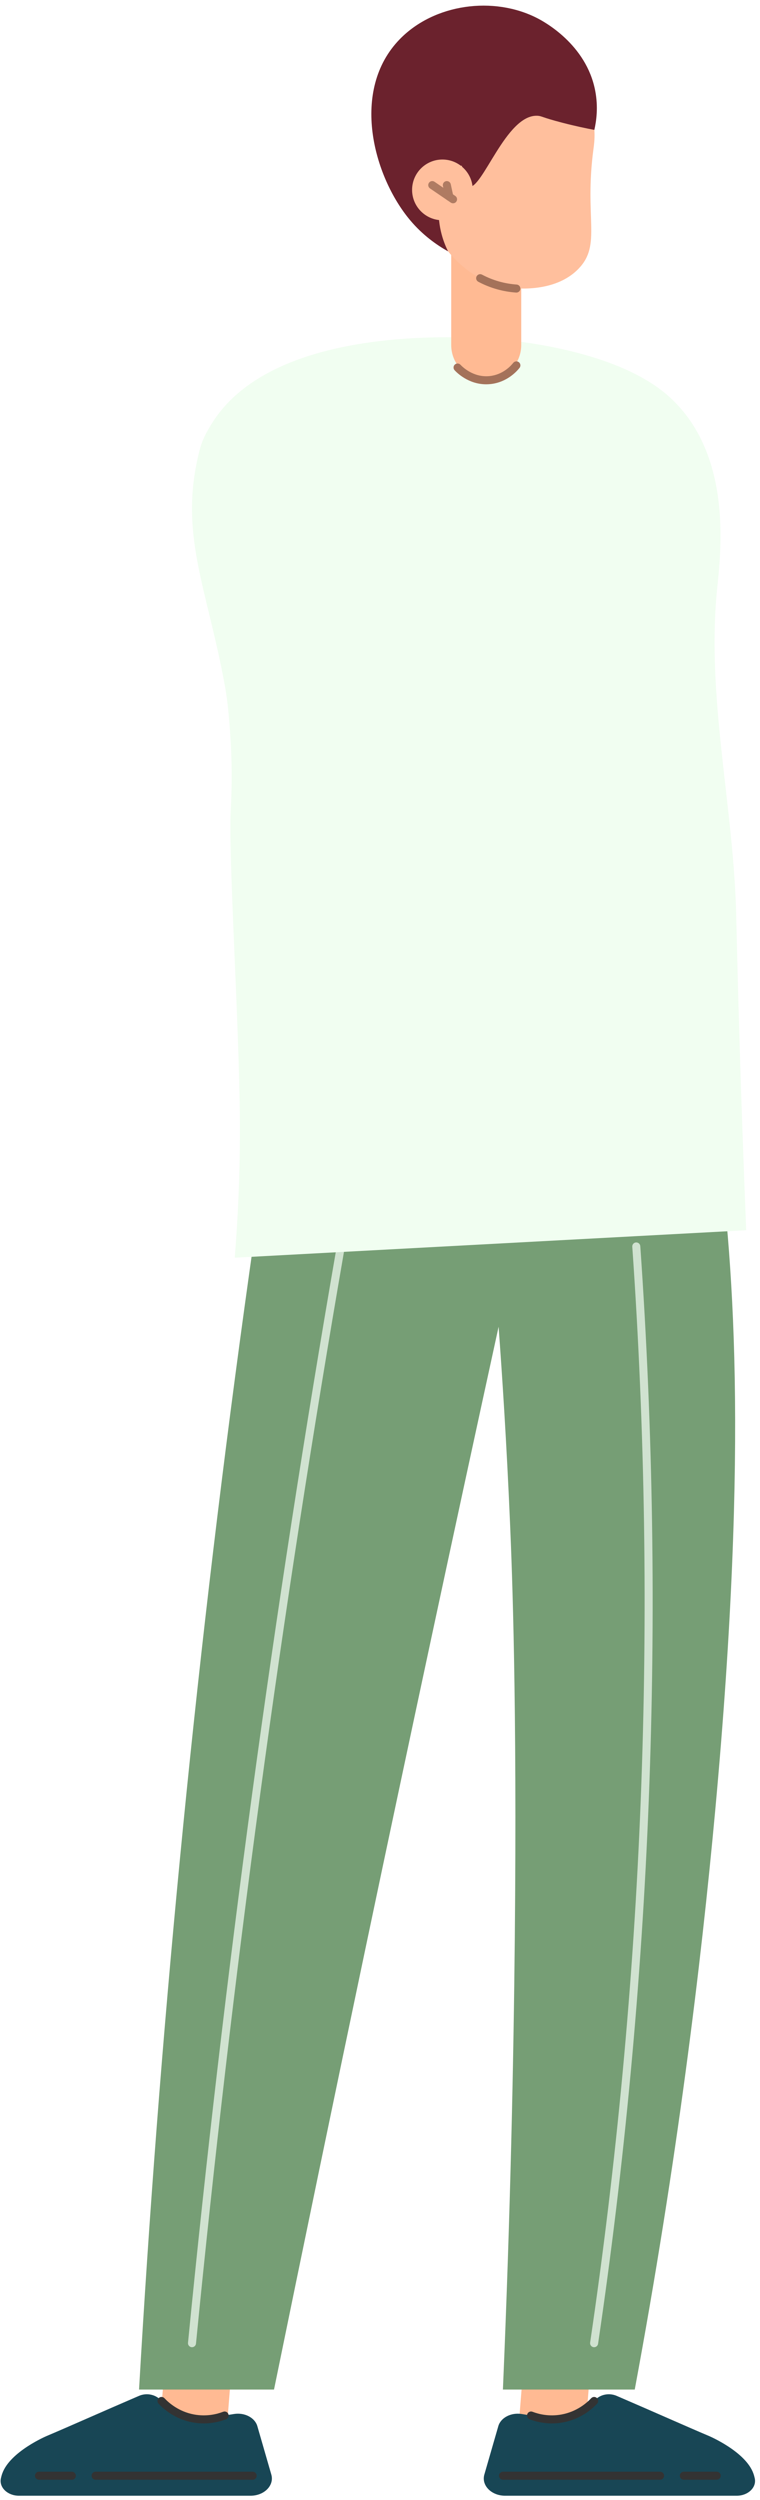 <?xml version="1.0" encoding="UTF-8"?> <svg xmlns="http://www.w3.org/2000/svg" width="133" height="437" viewBox="0 0 133 437" fill="none"><path d="M104.224 402.443L92.563 401.513L90.795 423.687L102.455 424.617L104.224 402.443Z" fill="#FFBA93"></path><path d="M87.205 424.074L84.759 432.54C84.213 434.43 85.99 436.238 88.394 436.238H128.929C130.91 436.238 132.414 434.802 132.089 433.225C132.03 432.941 131.951 432.651 131.845 432.354C130.479 428.511 124.081 425.802 124.081 425.802C119.942 424.051 114.527 421.625 107.917 418.783C106.548 418.194 104.937 418.539 103.974 419.675C103.252 420.525 102.216 421.442 100.782 422.07C98.856 422.914 97.108 422.846 96.246 422.753L91.288 421.953C89.441 421.654 87.633 422.594 87.205 424.074Z" fill="#184655"></path><path d="M115.513 433.445H88.025C87.637 433.445 87.322 433.131 87.322 432.742C87.322 432.352 87.637 432.038 88.025 432.038H115.513C115.901 432.038 116.216 432.353 116.216 432.742C116.216 433.13 115.902 433.445 115.513 433.445Z" fill="#333333"></path><path d="M125.422 433.445H119.669C119.28 433.445 118.965 433.131 118.965 432.742C118.965 432.352 119.28 432.038 119.669 432.038H125.422C125.81 432.038 126.125 432.353 126.125 432.742C126.125 433.13 125.81 433.445 125.422 433.445Z" fill="#333333"></path><path d="M96.584 423.6C94.975 423.6 93.626 423.237 92.681 422.874C92.318 422.736 92.136 422.33 92.275 421.966C92.414 421.603 92.822 421.423 93.184 421.561C94.321 421.996 96.124 422.432 98.265 422.039C100.916 421.552 102.659 420.047 103.461 419.193C103.728 418.909 104.173 418.896 104.455 419.162C104.739 419.428 104.752 419.873 104.486 420.156C103.565 421.136 101.565 422.864 98.519 423.422C97.842 423.547 97.194 423.6 96.584 423.6Z" fill="#333333"></path><path d="M28.013 423.722L39.673 424.652L41.442 402.478L29.781 401.548L28.013 423.722Z" fill="#FFBA93"></path><path d="M45.035 424.074L47.482 432.54C48.028 434.43 46.251 436.238 43.847 436.238H3.312C1.33 436.238 -0.174 434.801 0.152 433.224C0.211 432.941 0.29 432.65 0.395 432.354C1.762 428.511 8.16 425.802 8.16 425.802C12.298 424.051 17.714 421.625 24.324 418.782C25.693 418.194 27.304 418.538 28.267 419.675C28.988 420.525 30.024 421.441 31.459 422.07C33.385 422.914 35.133 422.846 35.995 422.753L40.953 421.952C42.8 421.653 44.607 422.593 45.035 424.074Z" fill="#184655"></path><path d="M44.214 433.445H16.727C16.339 433.445 16.024 433.131 16.024 432.742C16.024 432.352 16.339 432.038 16.727 432.038H44.214C44.603 432.038 44.918 432.353 44.918 432.742C44.918 433.13 44.603 433.445 44.214 433.445Z" fill="#333333"></path><path d="M12.572 433.445H6.819C6.431 433.445 6.116 433.131 6.116 432.742C6.116 432.352 6.431 432.038 6.819 432.038H12.572C12.96 432.038 13.276 432.353 13.276 432.742C13.276 433.13 12.961 433.445 12.572 433.445Z" fill="#333333"></path><path d="M35.656 423.599C35.047 423.599 34.399 423.547 33.722 423.423C30.676 422.865 28.675 421.137 27.754 420.157C27.488 419.874 27.502 419.428 27.785 419.162C28.068 418.896 28.514 418.909 28.779 419.193C29.582 420.047 31.325 421.553 33.975 422.04C36.118 422.431 37.921 421.996 39.058 421.561C39.419 421.423 39.827 421.603 39.966 421.967C40.105 422.329 39.923 422.736 39.56 422.875C38.614 423.236 37.266 423.599 35.656 423.599Z" fill="#333333"></path><path d="M88.009 417.681C89.339 386.492 89.882 359.827 90.088 338.908C90.498 297.341 89.62 274.754 89.269 266.527C88.656 252.138 87.868 240.2 87.256 231.905C79.34 268.15 71.562 304.429 63.922 340.744C58.529 366.378 53.207 392.024 47.953 417.68H24.332C27.836 356.967 33.793 293.739 42.815 228.303C44.951 212.812 47.217 197.502 49.602 182.374C73.869 181.485 98.137 180.597 122.404 179.708C123.189 183.971 124.268 190.212 125.316 197.775C128.248 218.931 131.131 251.713 125.158 316.509C122.677 343.435 118.5 377.809 111.081 417.68C103.391 417.681 95.7 417.681 88.009 417.681Z" fill="#769E75"></path><path d="M103.97 410.278C103.936 410.278 103.901 410.276 103.866 410.271C103.482 410.214 103.216 409.857 103.273 409.472C107.902 378.184 110.88 346.298 112.126 314.695C113.392 282.562 112.895 250.002 110.65 217.92C110.623 217.532 110.915 217.196 111.302 217.168C111.691 217.156 112.026 217.433 112.053 217.821C114.302 249.954 114.8 282.565 113.531 314.75C112.283 346.402 109.3 378.341 104.664 409.678C104.613 410.027 104.313 410.278 103.97 410.278Z" fill="#D0E2D0"></path><path d="M33.6 410.278C33.577 410.278 33.554 410.277 33.531 410.275C33.144 410.237 32.861 409.893 32.9 409.507C36.032 377.615 39.807 345.344 44.12 313.586C48.424 281.89 53.382 249.836 58.855 218.318C58.922 217.935 59.288 217.682 59.668 217.745C60.051 217.811 60.307 218.176 60.241 218.558C54.77 250.06 49.815 282.096 45.513 313.775C41.202 345.515 37.43 377.77 34.299 409.643C34.264 410.007 33.958 410.278 33.6 410.278Z" fill="#D0E2D0"></path><path d="M41.077 219.841C41.904 209.596 42.012 201.299 41.974 195.82C41.85 178.311 39.943 149.842 40.387 141.435C40.407 141.063 40.503 139.328 40.533 136.974C40.56 134.786 40.527 132.005 40.319 128.791C40.093 125.312 39.816 122.444 39.393 120.093C36.273 102.73 31.143 93.262 34.952 78.604C35.397 76.893 36.041 75.69 37.05 74.055C46.356 59.002 72.508 58.65 82.569 59.027C84.112 59.085 85.216 59.149 85.841 59.195C88.635 59.4 107.268 60.82 116.813 69.082C117.238 69.45 117.897 70.051 118.682 70.902C128.097 81.112 126.097 96.987 125.497 102.938C123.585 121.903 128.403 140.968 128.839 160.025C129.122 172.446 129.631 191.37 130.585 215.039C100.748 216.639 70.913 218.24 41.077 219.841Z" fill="#F1FEF1"></path><path d="M85.09 66.44C81.706 66.44 78.963 63.697 78.963 60.313V43.547C78.963 43.27 79.188 43.046 79.465 43.046H90.715C90.992 43.046 91.216 43.271 91.216 43.547V60.313C91.216 63.697 88.473 66.44 85.09 66.44Z" fill="#FFBA93"></path><path d="M103.858 26.035C102.228 38.177 105.3 42.732 101.278 46.94C96.99 51.427 89.567 50.362 88.84 50.247C79.301 48.744 73.876 38.602 72.566 31.107C72.157 28.763 70.591 17.725 77.33 13.134C79.88 11.397 82.887 11.616 88.84 11.967C92.865 12.206 97.822 12.565 101.091 16.036C102.297 17.317 102.924 18.649 103.064 18.956C104.44 21.968 104.02 24.823 103.858 26.035Z" fill="#FFBF9D"></path><path d="M90.367 51.142C90.35 51.142 90.334 51.141 90.317 51.14C89.193 51.062 88.074 50.869 86.99 50.566C85.85 50.247 84.743 49.803 83.699 49.249C83.356 49.067 83.225 48.641 83.408 48.298C83.59 47.955 84.016 47.823 84.359 48.007C85.314 48.514 86.326 48.919 87.37 49.212C88.36 49.489 89.385 49.665 90.414 49.737C90.801 49.764 91.094 50.1 91.067 50.487C91.042 50.858 90.733 51.142 90.367 51.142Z" fill="#A4725A"></path><path d="M104.164 15.869C104.71 18.721 104.364 21.163 104.011 22.706C102.688 22.457 100.732 22.056 98.383 21.445C94.727 20.494 94.831 20.277 94.069 20.236C88.52 19.942 84.391 33.316 81.987 32.66C81.495 32.526 80.962 31.773 80.837 28.98C80.462 28.97 80.183 28.946 79.971 28.921C79.499 28.865 79.329 28.855 79.271 28.854C78.332 28.837 75.595 34.657 77.292 40.983C77.653 42.333 78.126 43.365 78.414 43.941C76.425 42.825 73.983 41.116 71.787 38.508C65.359 30.874 61.246 15.794 69.963 6.847C76.004 0.648 86.378 -0.731 94.002 3.166C95.117 3.736 102.604 7.705 104.164 15.869Z" fill="#6B222D"></path><path d="M77.423 38.498C80.354 38.498 82.73 36.123 82.73 33.191C82.73 30.261 80.354 27.884 77.423 27.884C74.492 27.884 72.116 30.261 72.116 33.191C72.116 36.123 74.492 38.498 77.423 38.498Z" fill="#FFBF9D"></path><path d="M79.283 35.536C79.146 35.536 79.009 35.496 78.887 35.414L75.248 32.934C74.927 32.716 74.844 32.279 75.063 31.957C75.281 31.635 75.718 31.553 76.04 31.772L79.679 34.252C80 34.471 80.083 34.908 79.864 35.229C79.729 35.429 79.508 35.536 79.283 35.536Z" fill="#AF7B62"></path><path d="M78.639 35.098C78.316 35.098 78.024 34.873 77.952 34.544L77.51 32.503C77.427 32.123 77.669 31.748 78.048 31.666C78.426 31.584 78.802 31.825 78.885 32.204L79.327 34.246C79.409 34.626 79.169 35 78.789 35.083C78.739 35.093 78.688 35.098 78.639 35.098Z" fill="#AF7B62"></path><path d="M85.082 67.174C81.974 67.174 79.951 65.148 79.554 64.715C79.292 64.428 79.311 63.984 79.598 63.722C79.885 63.459 80.33 63.478 80.592 63.766C80.804 63.997 82.745 66.02 85.645 65.741C88.013 65.511 89.434 63.916 89.814 63.431C90.053 63.127 90.496 63.072 90.802 63.311C91.107 63.551 91.161 63.993 90.921 64.299C90.455 64.894 88.706 66.858 85.781 67.139C85.542 67.163 85.308 67.174 85.082 67.174Z" fill="#A4725A"></path></svg> 